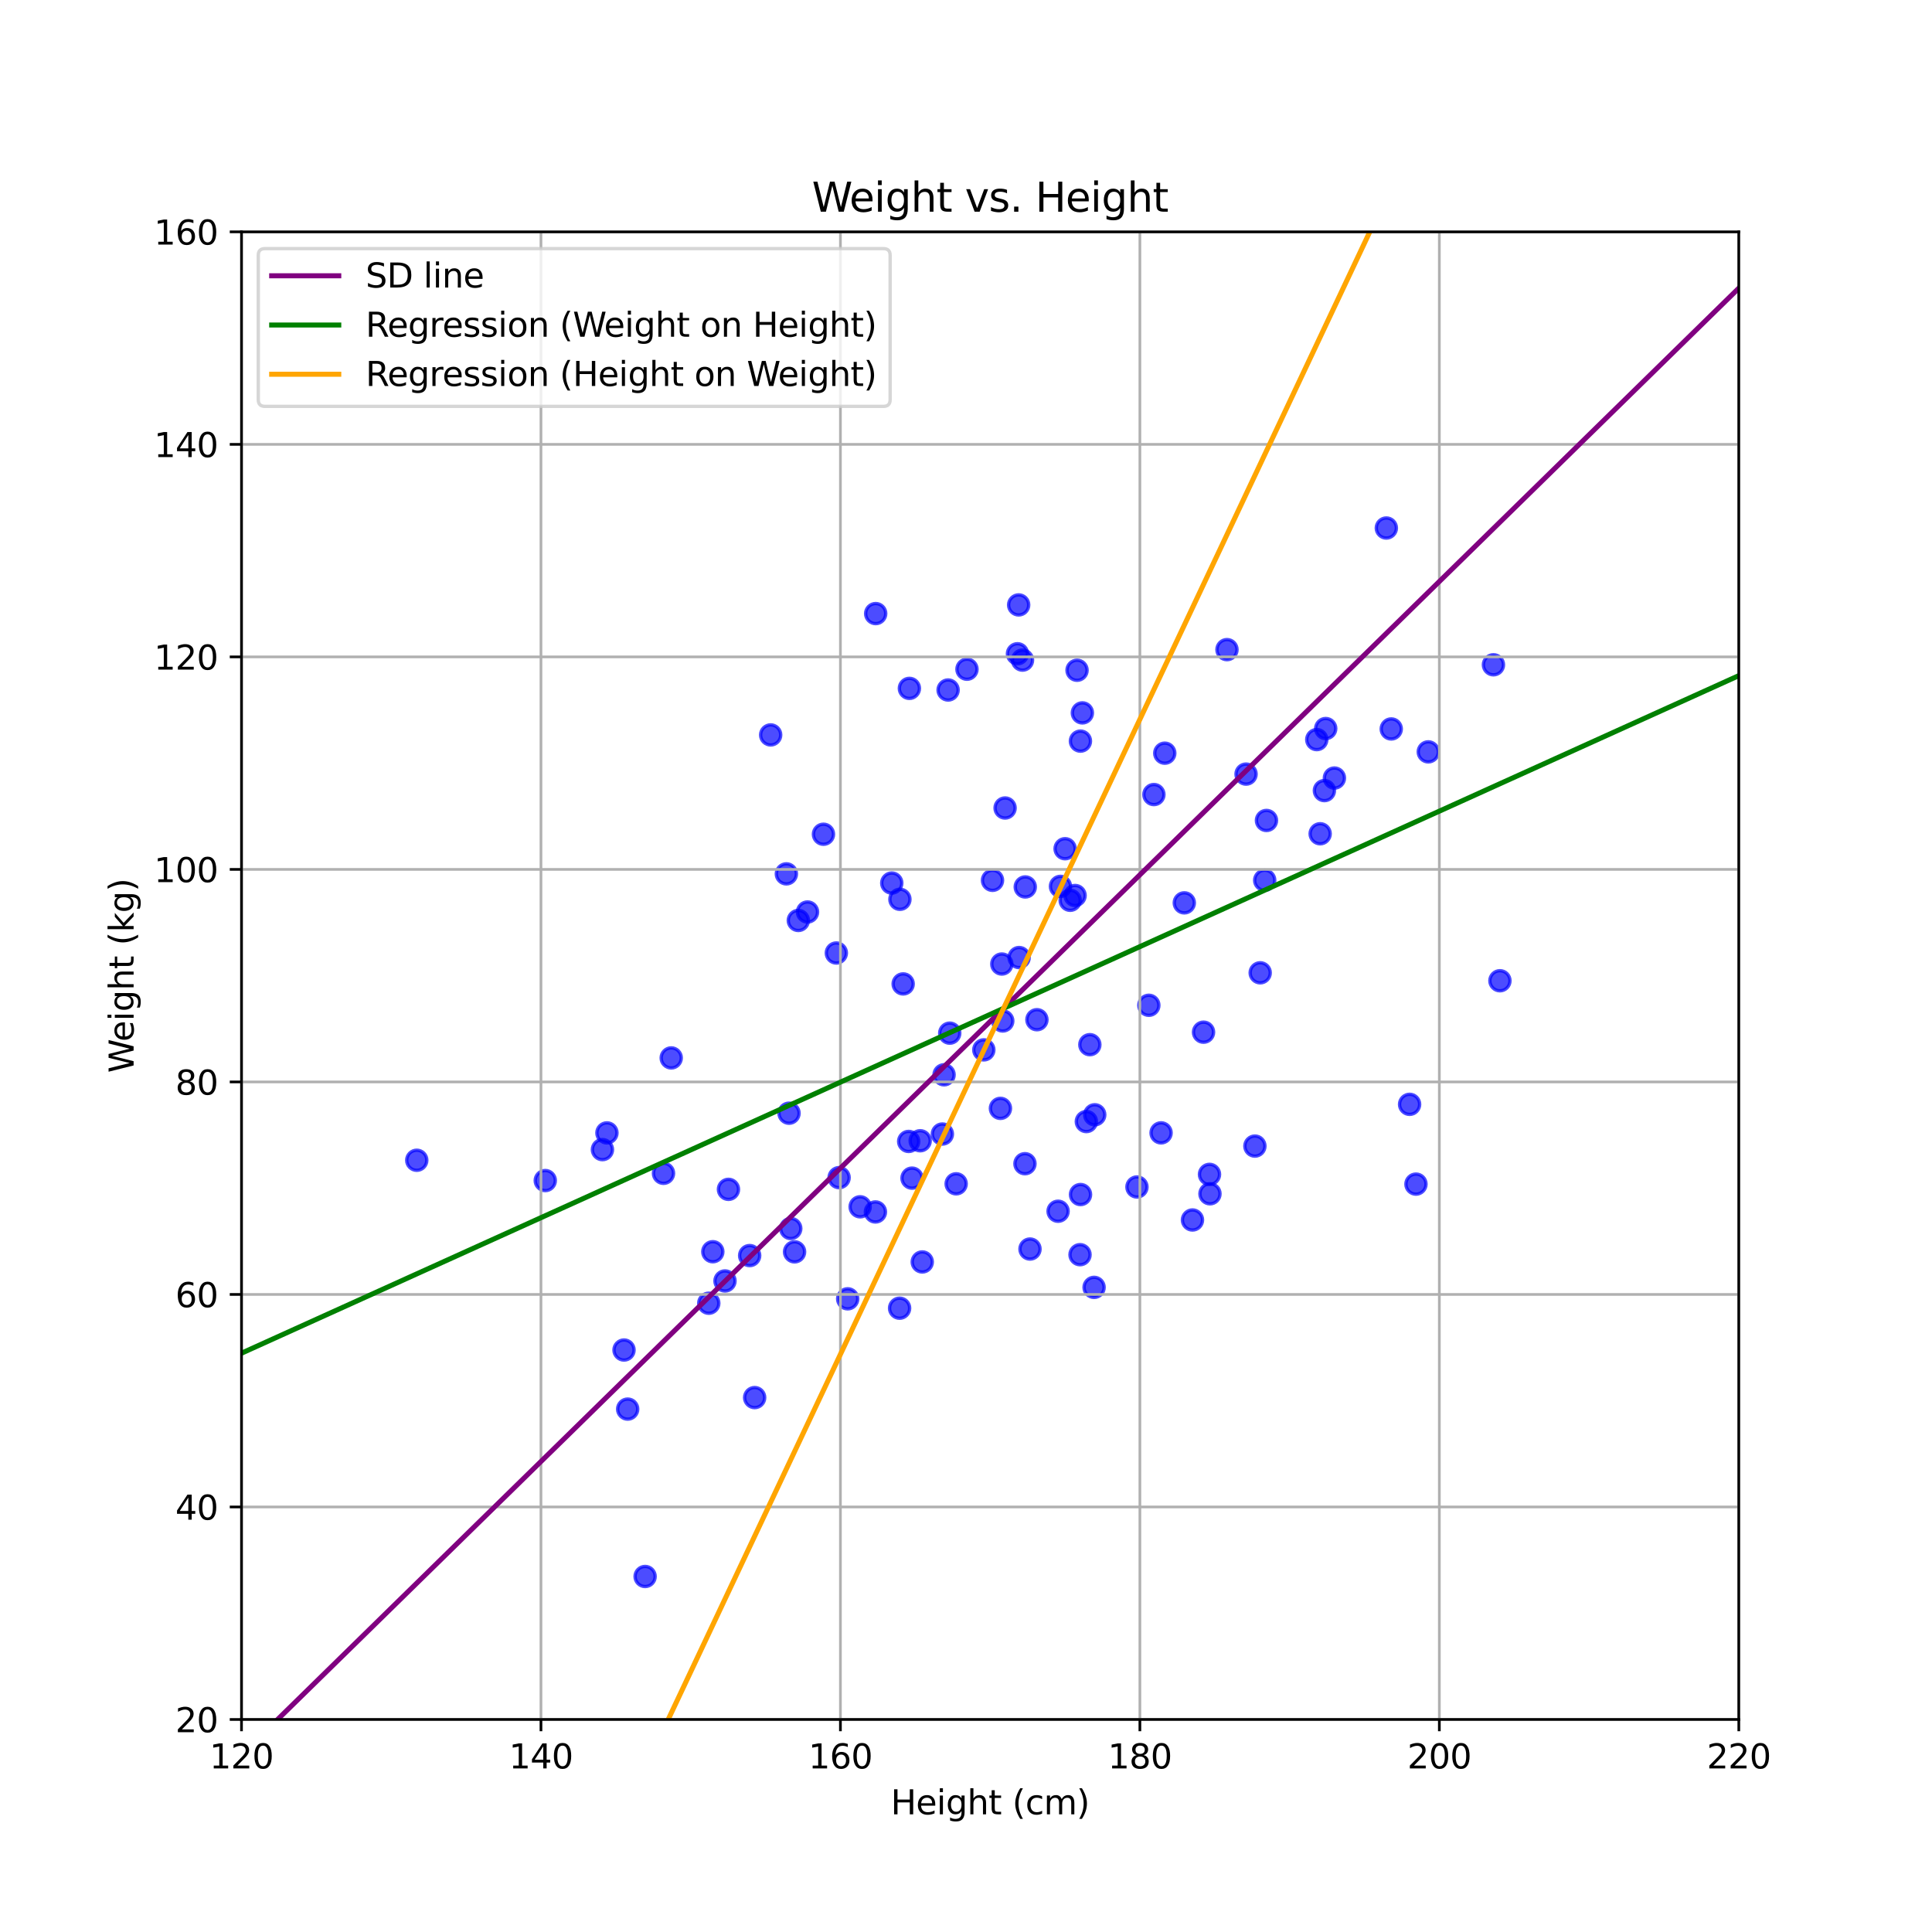 <?xml version="1.0" encoding="utf-8" standalone="no"?>
<!DOCTYPE svg PUBLIC "-//W3C//DTD SVG 1.1//EN"
  "http://www.w3.org/Graphics/SVG/1.1/DTD/svg11.dtd">
<svg xmlns:xlink="http://www.w3.org/1999/xlink" width="576pt" height="576pt" viewBox="0 0 576 576" xmlns="http://www.w3.org/2000/svg" version="1.1">
 <defs>
  <style type="text/css">*{stroke-linejoin: round; stroke-linecap: butt}</style>
 </defs>
 <g id="figure_1">
  <g id="patch_1">
   <path d="M 0 576 
L 576 576 
L 576 0 
L 0 0 
z
" style="fill: #ffffff"/>
  </g>
  <g id="axes_1">
   <g id="patch_2">
    <path d="M 72 512.64 
L 518.4 512.64 
L 518.4 69.12 
L 72 69.12 
z
" style="fill: #ffffff"/>
   </g>
   <g id="PathCollection_1">
    <defs>
     <path id="m88d0c3b3ae" d="M 0 3 
C 0.796 3 1.559 2.684 2.121 2.121 
C 2.684 1.559 3 0.796 3 0 
C 3 -0.796 2.684 -1.559 2.121 -2.121 
C 1.559 -2.684 0.796 -3 0 -3 
C -0.796 -3 -1.559 -2.684 -2.121 -2.121 
C -2.684 -1.559 -3 -0.796 -3 0 
C -3 0.796 -2.684 1.559 -2.121 2.121 
C -1.559 2.684 -0.796 3 0 3 
z
" style="stroke: #0000ff; stroke-opacity: 0.7"/>
    </defs>
    <g clip-path="url(#p2e7acee193)">
     <use xlink:href="#m88d0c3b3ae" x="413.321" y="157.421" style="fill: #0000ff; fill-opacity: 0.7; stroke: #0000ff; stroke-opacity: 0.7"/>
     <use xlink:href="#m88d0c3b3ae" x="321.995" y="374.067" style="fill: #0000ff; fill-opacity: 0.7; stroke: #0000ff; stroke-opacity: 0.7"/>
     <use xlink:href="#m88d0c3b3ae" x="360.736" y="355.913" style="fill: #0000ff; fill-opacity: 0.7; stroke: #0000ff; stroke-opacity: 0.7"/>
     <use xlink:href="#m88d0c3b3ae" x="445.25" y="198.197" style="fill: #0000ff; fill-opacity: 0.7; stroke: #0000ff; stroke-opacity: 0.7"/>
     <use xlink:href="#m88d0c3b3ae" x="420.252" y="329.243" style="fill: #0000ff; fill-opacity: 0.7; stroke: #0000ff; stroke-opacity: 0.7"/>
     <use xlink:href="#m88d0c3b3ae" x="229.761" y="219.107" style="fill: #0000ff; fill-opacity: 0.7; stroke: #0000ff; stroke-opacity: 0.7"/>
     <use xlink:href="#m88d0c3b3ae" x="358.818" y="307.732" style="fill: #0000ff; fill-opacity: 0.7; stroke: #0000ff; stroke-opacity: 0.7"/>
     <use xlink:href="#m88d0c3b3ae" x="285.065" y="352.939" style="fill: #0000ff; fill-opacity: 0.7; stroke: #0000ff; stroke-opacity: 0.7"/>
     <use xlink:href="#m88d0c3b3ae" x="288.288" y="199.519" style="fill: #0000ff; fill-opacity: 0.7; stroke: #0000ff; stroke-opacity: 0.7"/>
     <use xlink:href="#m88d0c3b3ae" x="322.694" y="212.539" style="fill: #0000ff; fill-opacity: 0.7; stroke: #0000ff; stroke-opacity: 0.7"/>
     <use xlink:href="#m88d0c3b3ae" x="304.845" y="196.802" style="fill: #0000ff; fill-opacity: 0.7; stroke: #0000ff; stroke-opacity: 0.7"/>
     <use xlink:href="#m88d0c3b3ae" x="392.578" y="220.5" style="fill: #0000ff; fill-opacity: 0.7; stroke: #0000ff; stroke-opacity: 0.7"/>
     <use xlink:href="#m88d0c3b3ae" x="346.159" y="337.748" style="fill: #0000ff; fill-opacity: 0.7; stroke: #0000ff; stroke-opacity: 0.7"/>
     <use xlink:href="#m88d0c3b3ae" x="303.347" y="194.909" style="fill: #0000ff; fill-opacity: 0.7; stroke: #0000ff; stroke-opacity: 0.7"/>
     <use xlink:href="#m88d0c3b3ae" x="324.921" y="311.456" style="fill: #0000ff; fill-opacity: 0.7; stroke: #0000ff; stroke-opacity: 0.7"/>
     <use xlink:href="#m88d0c3b3ae" x="317.543" y="253.033" style="fill: #0000ff; fill-opacity: 0.7; stroke: #0000ff; stroke-opacity: 0.7"/>
     <use xlink:href="#m88d0c3b3ae" x="395.244" y="217.205" style="fill: #0000ff; fill-opacity: 0.7; stroke: #0000ff; stroke-opacity: 0.7"/>
     <use xlink:href="#m88d0c3b3ae" x="281.463" y="320.434" style="fill: #0000ff; fill-opacity: 0.7; stroke: #0000ff; stroke-opacity: 0.7"/>
     <use xlink:href="#m88d0c3b3ae" x="316.163" y="264.264" style="fill: #0000ff; fill-opacity: 0.7; stroke: #0000ff; stroke-opacity: 0.7"/>
     <use xlink:href="#m88d0c3b3ae" x="238.01" y="274.425" style="fill: #0000ff; fill-opacity: 0.7; stroke: #0000ff; stroke-opacity: 0.7"/>
     <use xlink:href="#m88d0c3b3ae" x="124.252" y="345.914" style="fill: #0000ff; fill-opacity: 0.7; stroke: #0000ff; stroke-opacity: 0.7"/>
     <use xlink:href="#m88d0c3b3ae" x="338.966" y="353.882" style="fill: #0000ff; fill-opacity: 0.7; stroke: #0000ff; stroke-opacity: 0.7"/>
     <use xlink:href="#m88d0c3b3ae" x="353.083" y="269.174" style="fill: #0000ff; fill-opacity: 0.7; stroke: #0000ff; stroke-opacity: 0.7"/>
     <use xlink:href="#m88d0c3b3ae" x="245.505" y="248.718" style="fill: #0000ff; fill-opacity: 0.7; stroke: #0000ff; stroke-opacity: 0.7"/>
     <use xlink:href="#m88d0c3b3ae" x="447.183" y="292.398" style="fill: #0000ff; fill-opacity: 0.7; stroke: #0000ff; stroke-opacity: 0.7"/>
     <use xlink:href="#m88d0c3b3ae" x="197.816" y="349.808" style="fill: #0000ff; fill-opacity: 0.7; stroke: #0000ff; stroke-opacity: 0.7"/>
     <use xlink:href="#m88d0c3b3ae" x="298.264" y="330.447" style="fill: #0000ff; fill-opacity: 0.7; stroke: #0000ff; stroke-opacity: 0.7"/>
     <use xlink:href="#m88d0c3b3ae" x="282.666" y="205.715" style="fill: #0000ff; fill-opacity: 0.7; stroke: #0000ff; stroke-opacity: 0.7"/>
     <use xlink:href="#m88d0c3b3ae" x="397.835" y="231.964" style="fill: #0000ff; fill-opacity: 0.7; stroke: #0000ff; stroke-opacity: 0.7"/>
     <use xlink:href="#m88d0c3b3ae" x="393.588" y="248.573" style="fill: #0000ff; fill-opacity: 0.7; stroke: #0000ff; stroke-opacity: 0.7"/>
     <use xlink:href="#m88d0c3b3ae" x="305.575" y="346.942" style="fill: #0000ff; fill-opacity: 0.7; stroke: #0000ff; stroke-opacity: 0.7"/>
     <use xlink:href="#m88d0c3b3ae" x="320.522" y="266.985" style="fill: #0000ff; fill-opacity: 0.7; stroke: #0000ff; stroke-opacity: 0.7"/>
     <use xlink:href="#m88d0c3b3ae" x="235.754" y="366.267" style="fill: #0000ff; fill-opacity: 0.7; stroke: #0000ff; stroke-opacity: 0.7"/>
     <use xlink:href="#m88d0c3b3ae" x="162.566" y="351.969" style="fill: #0000ff; fill-opacity: 0.7; stroke: #0000ff; stroke-opacity: 0.7"/>
     <use xlink:href="#m88d0c3b3ae" x="271.904" y="351.245" style="fill: #0000ff; fill-opacity: 0.7; stroke: #0000ff; stroke-opacity: 0.7"/>
     <use xlink:href="#m88d0c3b3ae" x="305.669" y="264.432" style="fill: #0000ff; fill-opacity: 0.7; stroke: #0000ff; stroke-opacity: 0.7"/>
     <use xlink:href="#m88d0c3b3ae" x="377.58" y="244.609" style="fill: #0000ff; fill-opacity: 0.7; stroke: #0000ff; stroke-opacity: 0.7"/>
     <use xlink:href="#m88d0c3b3ae" x="375.711" y="290.029" style="fill: #0000ff; fill-opacity: 0.7; stroke: #0000ff; stroke-opacity: 0.7"/>
     <use xlink:href="#m88d0c3b3ae" x="269.265" y="293.341" style="fill: #0000ff; fill-opacity: 0.7; stroke: #0000ff; stroke-opacity: 0.7"/>
     <use xlink:href="#m88d0c3b3ae" x="274.958" y="376.233" style="fill: #0000ff; fill-opacity: 0.7; stroke: #0000ff; stroke-opacity: 0.7"/>
     <use xlink:href="#m88d0c3b3ae" x="224.989" y="416.671" style="fill: #0000ff; fill-opacity: 0.7; stroke: #0000ff; stroke-opacity: 0.7"/>
     <use xlink:href="#m88d0c3b3ae" x="200.116" y="315.404" style="fill: #0000ff; fill-opacity: 0.7; stroke: #0000ff; stroke-opacity: 0.7"/>
     <use xlink:href="#m88d0c3b3ae" x="180.948" y="337.757" style="fill: #0000ff; fill-opacity: 0.7; stroke: #0000ff; stroke-opacity: 0.7"/>
     <use xlink:href="#m88d0c3b3ae" x="425.824" y="224.158" style="fill: #0000ff; fill-opacity: 0.7; stroke: #0000ff; stroke-opacity: 0.7"/>
     <use xlink:href="#m88d0c3b3ae" x="261.074" y="182.933" style="fill: #0000ff; fill-opacity: 0.7; stroke: #0000ff; stroke-opacity: 0.7"/>
     <use xlink:href="#m88d0c3b3ae" x="265.867" y="263.271" style="fill: #0000ff; fill-opacity: 0.7; stroke: #0000ff; stroke-opacity: 0.7"/>
     <use xlink:href="#m88d0c3b3ae" x="211.313" y="388.539" style="fill: #0000ff; fill-opacity: 0.7; stroke: #0000ff; stroke-opacity: 0.7"/>
     <use xlink:href="#m88d0c3b3ae" x="347.261" y="224.55" style="fill: #0000ff; fill-opacity: 0.7; stroke: #0000ff; stroke-opacity: 0.7"/>
     <use xlink:href="#m88d0c3b3ae" x="187.133" y="420.105" style="fill: #0000ff; fill-opacity: 0.7; stroke: #0000ff; stroke-opacity: 0.7"/>
     <use xlink:href="#m88d0c3b3ae" x="280.955" y="338.096" style="fill: #0000ff; fill-opacity: 0.7; stroke: #0000ff; stroke-opacity: 0.7"/>
     <use xlink:href="#m88d0c3b3ae" x="235.24" y="331.888" style="fill: #0000ff; fill-opacity: 0.7; stroke: #0000ff; stroke-opacity: 0.7"/>
     <use xlink:href="#m88d0c3b3ae" x="321.107" y="199.826" style="fill: #0000ff; fill-opacity: 0.7; stroke: #0000ff; stroke-opacity: 0.7"/>
     <use xlink:href="#m88d0c3b3ae" x="260.996" y="361.326" style="fill: #0000ff; fill-opacity: 0.7; stroke: #0000ff; stroke-opacity: 0.7"/>
     <use xlink:href="#m88d0c3b3ae" x="216.145" y="381.899" style="fill: #0000ff; fill-opacity: 0.7; stroke: #0000ff; stroke-opacity: 0.7"/>
     <use xlink:href="#m88d0c3b3ae" x="293.313" y="313.004" style="fill: #0000ff; fill-opacity: 0.7; stroke: #0000ff; stroke-opacity: 0.7"/>
     <use xlink:href="#m88d0c3b3ae" x="323.881" y="334.377" style="fill: #0000ff; fill-opacity: 0.7; stroke: #0000ff; stroke-opacity: 0.7"/>
     <use xlink:href="#m88d0c3b3ae" x="299.654" y="240.894" style="fill: #0000ff; fill-opacity: 0.7; stroke: #0000ff; stroke-opacity: 0.7"/>
     <use xlink:href="#m88d0c3b3ae" x="315.454" y="361.115" style="fill: #0000ff; fill-opacity: 0.7; stroke: #0000ff; stroke-opacity: 0.7"/>
     <use xlink:href="#m88d0c3b3ae" x="252.726" y="387.225" style="fill: #0000ff; fill-opacity: 0.7; stroke: #0000ff; stroke-opacity: 0.7"/>
     <use xlink:href="#m88d0c3b3ae" x="270.911" y="340.305" style="fill: #0000ff; fill-opacity: 0.7; stroke: #0000ff; stroke-opacity: 0.7"/>
     <use xlink:href="#m88d0c3b3ae" x="250.172" y="351.097" style="fill: #0000ff; fill-opacity: 0.7; stroke: #0000ff; stroke-opacity: 0.7"/>
     <use xlink:href="#m88d0c3b3ae" x="271.124" y="205.233" style="fill: #0000ff; fill-opacity: 0.7; stroke: #0000ff; stroke-opacity: 0.7"/>
     <use xlink:href="#m88d0c3b3ae" x="240.752" y="271.901" style="fill: #0000ff; fill-opacity: 0.7; stroke: #0000ff; stroke-opacity: 0.7"/>
     <use xlink:href="#m88d0c3b3ae" x="179.608" y="342.744" style="fill: #0000ff; fill-opacity: 0.7; stroke: #0000ff; stroke-opacity: 0.7"/>
     <use xlink:href="#m88d0c3b3ae" x="307.08" y="372.384" style="fill: #0000ff; fill-opacity: 0.7; stroke: #0000ff; stroke-opacity: 0.7"/>
     <use xlink:href="#m88d0c3b3ae" x="268.297" y="268.117" style="fill: #0000ff; fill-opacity: 0.7; stroke: #0000ff; stroke-opacity: 0.7"/>
     <use xlink:href="#m88d0c3b3ae" x="186.042" y="402.49" style="fill: #0000ff; fill-opacity: 0.7; stroke: #0000ff; stroke-opacity: 0.7"/>
     <use xlink:href="#m88d0c3b3ae" x="326.188" y="383.813" style="fill: #0000ff; fill-opacity: 0.7; stroke: #0000ff; stroke-opacity: 0.7"/>
     <use xlink:href="#m88d0c3b3ae" x="234.447" y="260.531" style="fill: #0000ff; fill-opacity: 0.7; stroke: #0000ff; stroke-opacity: 0.7"/>
     <use xlink:href="#m88d0c3b3ae" x="298.678" y="287.412" style="fill: #0000ff; fill-opacity: 0.7; stroke: #0000ff; stroke-opacity: 0.7"/>
     <use xlink:href="#m88d0c3b3ae" x="344.02" y="236.886" style="fill: #0000ff; fill-opacity: 0.7; stroke: #0000ff; stroke-opacity: 0.7"/>
     <use xlink:href="#m88d0c3b3ae" x="303.837" y="285.48" style="fill: #0000ff; fill-opacity: 0.7; stroke: #0000ff; stroke-opacity: 0.7"/>
     <use xlink:href="#m88d0c3b3ae" x="371.494" y="230.788" style="fill: #0000ff; fill-opacity: 0.7; stroke: #0000ff; stroke-opacity: 0.7"/>
     <use xlink:href="#m88d0c3b3ae" x="212.516" y="373.184" style="fill: #0000ff; fill-opacity: 0.7; stroke: #0000ff; stroke-opacity: 0.7"/>
     <use xlink:href="#m88d0c3b3ae" x="322.141" y="356.137" style="fill: #0000ff; fill-opacity: 0.7; stroke: #0000ff; stroke-opacity: 0.7"/>
     <use xlink:href="#m88d0c3b3ae" x="249.345" y="284.124" style="fill: #0000ff; fill-opacity: 0.7; stroke: #0000ff; stroke-opacity: 0.7"/>
     <use xlink:href="#m88d0c3b3ae" x="236.891" y="373.224" style="fill: #0000ff; fill-opacity: 0.7; stroke: #0000ff; stroke-opacity: 0.7"/>
     <use xlink:href="#m88d0c3b3ae" x="256.44" y="359.794" style="fill: #0000ff; fill-opacity: 0.7; stroke: #0000ff; stroke-opacity: 0.7"/>
     <use xlink:href="#m88d0c3b3ae" x="274.338" y="340.099" style="fill: #0000ff; fill-opacity: 0.7; stroke: #0000ff; stroke-opacity: 0.7"/>
     <use xlink:href="#m88d0c3b3ae" x="298.961" y="304.389" style="fill: #0000ff; fill-opacity: 0.7; stroke: #0000ff; stroke-opacity: 0.7"/>
     <use xlink:href="#m88d0c3b3ae" x="217.182" y="354.59" style="fill: #0000ff; fill-opacity: 0.7; stroke: #0000ff; stroke-opacity: 0.7"/>
     <use xlink:href="#m88d0c3b3ae" x="355.519" y="363.722" style="fill: #0000ff; fill-opacity: 0.7; stroke: #0000ff; stroke-opacity: 0.7"/>
     <use xlink:href="#m88d0c3b3ae" x="326.381" y="332.358" style="fill: #0000ff; fill-opacity: 0.7; stroke: #0000ff; stroke-opacity: 0.7"/>
     <use xlink:href="#m88d0c3b3ae" x="192.333" y="470.008" style="fill: #0000ff; fill-opacity: 0.7; stroke: #0000ff; stroke-opacity: 0.7"/>
     <use xlink:href="#m88d0c3b3ae" x="394.853" y="235.706" style="fill: #0000ff; fill-opacity: 0.7; stroke: #0000ff; stroke-opacity: 0.7"/>
     <use xlink:href="#m88d0c3b3ae" x="422.149" y="353.029" style="fill: #0000ff; fill-opacity: 0.7; stroke: #0000ff; stroke-opacity: 0.7"/>
     <use xlink:href="#m88d0c3b3ae" x="374.131" y="341.689" style="fill: #0000ff; fill-opacity: 0.7; stroke: #0000ff; stroke-opacity: 0.7"/>
     <use xlink:href="#m88d0c3b3ae" x="283.152" y="308.02" style="fill: #0000ff; fill-opacity: 0.7; stroke: #0000ff; stroke-opacity: 0.7"/>
     <use xlink:href="#m88d0c3b3ae" x="223.502" y="374.334" style="fill: #0000ff; fill-opacity: 0.7; stroke: #0000ff; stroke-opacity: 0.7"/>
     <use xlink:href="#m88d0c3b3ae" x="365.806" y="193.677" style="fill: #0000ff; fill-opacity: 0.7; stroke: #0000ff; stroke-opacity: 0.7"/>
     <use xlink:href="#m88d0c3b3ae" x="268.203" y="390.023" style="fill: #0000ff; fill-opacity: 0.7; stroke: #0000ff; stroke-opacity: 0.7"/>
     <use xlink:href="#m88d0c3b3ae" x="377.055" y="262.446" style="fill: #0000ff; fill-opacity: 0.7; stroke: #0000ff; stroke-opacity: 0.7"/>
     <use xlink:href="#m88d0c3b3ae" x="309.146" y="304.011" style="fill: #0000ff; fill-opacity: 0.7; stroke: #0000ff; stroke-opacity: 0.7"/>
     <use xlink:href="#m88d0c3b3ae" x="360.596" y="350.124" style="fill: #0000ff; fill-opacity: 0.7; stroke: #0000ff; stroke-opacity: 0.7"/>
     <use xlink:href="#m88d0c3b3ae" x="319.062" y="268.413" style="fill: #0000ff; fill-opacity: 0.7; stroke: #0000ff; stroke-opacity: 0.7"/>
     <use xlink:href="#m88d0c3b3ae" x="342.512" y="299.714" style="fill: #0000ff; fill-opacity: 0.7; stroke: #0000ff; stroke-opacity: 0.7"/>
     <use xlink:href="#m88d0c3b3ae" x="295.903" y="262.46" style="fill: #0000ff; fill-opacity: 0.7; stroke: #0000ff; stroke-opacity: 0.7"/>
     <use xlink:href="#m88d0c3b3ae" x="414.782" y="217.328" style="fill: #0000ff; fill-opacity: 0.7; stroke: #0000ff; stroke-opacity: 0.7"/>
     <use xlink:href="#m88d0c3b3ae" x="303.698" y="180.348" style="fill: #0000ff; fill-opacity: 0.7; stroke: #0000ff; stroke-opacity: 0.7"/>
     <use xlink:href="#m88d0c3b3ae" x="322.117" y="220.955" style="fill: #0000ff; fill-opacity: 0.7; stroke: #0000ff; stroke-opacity: 0.7"/>
    </g>
   </g>
   <g id="matplotlib.axis_1">
    <g id="xtick_1">
     <g id="line2d_1">
      <path d="M 72 512.64 
L 72 69.12 
" clip-path="url(#p2e7acee193)" style="fill: none; stroke: #b0b0b0; stroke-width: 0.8; stroke-linecap: square"/>
     </g>
     <g id="line2d_2">
      <defs>
       <path id="m9ef6eaec07" d="M 0 0 
L 0 3.5 
" style="stroke: #000000; stroke-width: 0.8"/>
      </defs>
      <g>
       <use xlink:href="#m9ef6eaec07" x="72" y="512.64" style="stroke: #000000; stroke-width: 0.8"/>
      </g>
     </g>
     <g id="text_1">
      <!-- 120 -->
      <g transform="translate(62.456 527.238) scale(0.1 -0.1)">
       <defs>
        <path id="DejaVuSans-31" d="M 794 531 
L 1825 531 
L 1825 4091 
L 703 3866 
L 703 4441 
L 1819 4666 
L 2450 4666 
L 2450 531 
L 3481 531 
L 3481 0 
L 794 0 
L 794 531 
z
" transform="scale(0.016)"/>
        <path id="DejaVuSans-32" d="M 1228 531 
L 3431 531 
L 3431 0 
L 469 0 
L 469 531 
Q 828 903 1448 1529 
Q 2069 2156 2228 2338 
Q 2531 2678 2651 2914 
Q 2772 3150 2772 3378 
Q 2772 3750 2511 3984 
Q 2250 4219 1831 4219 
Q 1534 4219 1204 4116 
Q 875 4013 500 3803 
L 500 4441 
Q 881 4594 1212 4672 
Q 1544 4750 1819 4750 
Q 2544 4750 2975 4387 
Q 3406 4025 3406 3419 
Q 3406 3131 3298 2873 
Q 3191 2616 2906 2266 
Q 2828 2175 2409 1742 
Q 1991 1309 1228 531 
z
" transform="scale(0.016)"/>
        <path id="DejaVuSans-30" d="M 2034 4250 
Q 1547 4250 1301 3770 
Q 1056 3291 1056 2328 
Q 1056 1369 1301 889 
Q 1547 409 2034 409 
Q 2525 409 2770 889 
Q 3016 1369 3016 2328 
Q 3016 3291 2770 3770 
Q 2525 4250 2034 4250 
z
M 2034 4750 
Q 2819 4750 3233 4129 
Q 3647 3509 3647 2328 
Q 3647 1150 3233 529 
Q 2819 -91 2034 -91 
Q 1250 -91 836 529 
Q 422 1150 422 2328 
Q 422 3509 836 4129 
Q 1250 4750 2034 4750 
z
" transform="scale(0.016)"/>
       </defs>
       <use xlink:href="#DejaVuSans-31"/>
       <use xlink:href="#DejaVuSans-32" x="63.623"/>
       <use xlink:href="#DejaVuSans-30" x="127.246"/>
      </g>
     </g>
    </g>
    <g id="xtick_2">
     <g id="line2d_3">
      <path d="M 161.28 512.64 
L 161.28 69.12 
" clip-path="url(#p2e7acee193)" style="fill: none; stroke: #b0b0b0; stroke-width: 0.8; stroke-linecap: square"/>
     </g>
     <g id="line2d_4">
      <g>
       <use xlink:href="#m9ef6eaec07" x="161.28" y="512.64" style="stroke: #000000; stroke-width: 0.8"/>
      </g>
     </g>
     <g id="text_2">
      <!-- 140 -->
      <g transform="translate(151.736 527.238) scale(0.1 -0.1)">
       <defs>
        <path id="DejaVuSans-34" d="M 2419 4116 
L 825 1625 
L 2419 1625 
L 2419 4116 
z
M 2253 4666 
L 3047 4666 
L 3047 1625 
L 3713 1625 
L 3713 1100 
L 3047 1100 
L 3047 0 
L 2419 0 
L 2419 1100 
L 313 1100 
L 313 1709 
L 2253 4666 
z
" transform="scale(0.016)"/>
       </defs>
       <use xlink:href="#DejaVuSans-31"/>
       <use xlink:href="#DejaVuSans-34" x="63.623"/>
       <use xlink:href="#DejaVuSans-30" x="127.246"/>
      </g>
     </g>
    </g>
    <g id="xtick_3">
     <g id="line2d_5">
      <path d="M 250.56 512.64 
L 250.56 69.12 
" clip-path="url(#p2e7acee193)" style="fill: none; stroke: #b0b0b0; stroke-width: 0.8; stroke-linecap: square"/>
     </g>
     <g id="line2d_6">
      <g>
       <use xlink:href="#m9ef6eaec07" x="250.56" y="512.64" style="stroke: #000000; stroke-width: 0.8"/>
      </g>
     </g>
     <g id="text_3">
      <!-- 160 -->
      <g transform="translate(241.016 527.238) scale(0.1 -0.1)">
       <defs>
        <path id="DejaVuSans-36" d="M 2113 2584 
Q 1688 2584 1439 2293 
Q 1191 2003 1191 1497 
Q 1191 994 1439 701 
Q 1688 409 2113 409 
Q 2538 409 2786 701 
Q 3034 994 3034 1497 
Q 3034 2003 2786 2293 
Q 2538 2584 2113 2584 
z
M 3366 4563 
L 3366 3988 
Q 3128 4100 2886 4159 
Q 2644 4219 2406 4219 
Q 1781 4219 1451 3797 
Q 1122 3375 1075 2522 
Q 1259 2794 1537 2939 
Q 1816 3084 2150 3084 
Q 2853 3084 3261 2657 
Q 3669 2231 3669 1497 
Q 3669 778 3244 343 
Q 2819 -91 2113 -91 
Q 1303 -91 875 529 
Q 447 1150 447 2328 
Q 447 3434 972 4092 
Q 1497 4750 2381 4750 
Q 2619 4750 2861 4703 
Q 3103 4656 3366 4563 
z
" transform="scale(0.016)"/>
       </defs>
       <use xlink:href="#DejaVuSans-31"/>
       <use xlink:href="#DejaVuSans-36" x="63.623"/>
       <use xlink:href="#DejaVuSans-30" x="127.246"/>
      </g>
     </g>
    </g>
    <g id="xtick_4">
     <g id="line2d_7">
      <path d="M 339.84 512.64 
L 339.84 69.12 
" clip-path="url(#p2e7acee193)" style="fill: none; stroke: #b0b0b0; stroke-width: 0.8; stroke-linecap: square"/>
     </g>
     <g id="line2d_8">
      <g>
       <use xlink:href="#m9ef6eaec07" x="339.84" y="512.64" style="stroke: #000000; stroke-width: 0.8"/>
      </g>
     </g>
     <g id="text_4">
      <!-- 180 -->
      <g transform="translate(330.296 527.238) scale(0.1 -0.1)">
       <defs>
        <path id="DejaVuSans-38" d="M 2034 2216 
Q 1584 2216 1326 1975 
Q 1069 1734 1069 1313 
Q 1069 891 1326 650 
Q 1584 409 2034 409 
Q 2484 409 2743 651 
Q 3003 894 3003 1313 
Q 3003 1734 2745 1975 
Q 2488 2216 2034 2216 
z
M 1403 2484 
Q 997 2584 770 2862 
Q 544 3141 544 3541 
Q 544 4100 942 4425 
Q 1341 4750 2034 4750 
Q 2731 4750 3128 4425 
Q 3525 4100 3525 3541 
Q 3525 3141 3298 2862 
Q 3072 2584 2669 2484 
Q 3125 2378 3379 2068 
Q 3634 1759 3634 1313 
Q 3634 634 3220 271 
Q 2806 -91 2034 -91 
Q 1263 -91 848 271 
Q 434 634 434 1313 
Q 434 1759 690 2068 
Q 947 2378 1403 2484 
z
M 1172 3481 
Q 1172 3119 1398 2916 
Q 1625 2713 2034 2713 
Q 2441 2713 2670 2916 
Q 2900 3119 2900 3481 
Q 2900 3844 2670 4047 
Q 2441 4250 2034 4250 
Q 1625 4250 1398 4047 
Q 1172 3844 1172 3481 
z
" transform="scale(0.016)"/>
       </defs>
       <use xlink:href="#DejaVuSans-31"/>
       <use xlink:href="#DejaVuSans-38" x="63.623"/>
       <use xlink:href="#DejaVuSans-30" x="127.246"/>
      </g>
     </g>
    </g>
    <g id="xtick_5">
     <g id="line2d_9">
      <path d="M 429.12 512.64 
L 429.12 69.12 
" clip-path="url(#p2e7acee193)" style="fill: none; stroke: #b0b0b0; stroke-width: 0.8; stroke-linecap: square"/>
     </g>
     <g id="line2d_10">
      <g>
       <use xlink:href="#m9ef6eaec07" x="429.12" y="512.64" style="stroke: #000000; stroke-width: 0.8"/>
      </g>
     </g>
     <g id="text_5">
      <!-- 200 -->
      <g transform="translate(419.576 527.238) scale(0.1 -0.1)">
       <use xlink:href="#DejaVuSans-32"/>
       <use xlink:href="#DejaVuSans-30" x="63.623"/>
       <use xlink:href="#DejaVuSans-30" x="127.246"/>
      </g>
     </g>
    </g>
    <g id="xtick_6">
     <g id="line2d_11">
      <path d="M 518.4 512.64 
L 518.4 69.12 
" clip-path="url(#p2e7acee193)" style="fill: none; stroke: #b0b0b0; stroke-width: 0.8; stroke-linecap: square"/>
     </g>
     <g id="line2d_12">
      <g>
       <use xlink:href="#m9ef6eaec07" x="518.4" y="512.64" style="stroke: #000000; stroke-width: 0.8"/>
      </g>
     </g>
     <g id="text_6">
      <!-- 220 -->
      <g transform="translate(508.856 527.238) scale(0.1 -0.1)">
       <use xlink:href="#DejaVuSans-32"/>
       <use xlink:href="#DejaVuSans-32" x="63.623"/>
       <use xlink:href="#DejaVuSans-30" x="127.246"/>
      </g>
     </g>
    </g>
    <g id="text_7">
     <!-- Height (cm) -->
     <g transform="translate(265.561 540.917) scale(0.1 -0.1)">
      <defs>
       <path id="DejaVuSans-48" d="M 628 4666 
L 1259 4666 
L 1259 2753 
L 3553 2753 
L 3553 4666 
L 4184 4666 
L 4184 0 
L 3553 0 
L 3553 2222 
L 1259 2222 
L 1259 0 
L 628 0 
L 628 4666 
z
" transform="scale(0.016)"/>
       <path id="DejaVuSans-65" d="M 3597 1894 
L 3597 1613 
L 953 1613 
Q 991 1019 1311 708 
Q 1631 397 2203 397 
Q 2534 397 2845 478 
Q 3156 559 3463 722 
L 3463 178 
Q 3153 47 2828 -22 
Q 2503 -91 2169 -91 
Q 1331 -91 842 396 
Q 353 884 353 1716 
Q 353 2575 817 3079 
Q 1281 3584 2069 3584 
Q 2775 3584 3186 3129 
Q 3597 2675 3597 1894 
z
M 3022 2063 
Q 3016 2534 2758 2815 
Q 2500 3097 2075 3097 
Q 1594 3097 1305 2825 
Q 1016 2553 972 2059 
L 3022 2063 
z
" transform="scale(0.016)"/>
       <path id="DejaVuSans-69" d="M 603 3500 
L 1178 3500 
L 1178 0 
L 603 0 
L 603 3500 
z
M 603 4863 
L 1178 4863 
L 1178 4134 
L 603 4134 
L 603 4863 
z
" transform="scale(0.016)"/>
       <path id="DejaVuSans-67" d="M 2906 1791 
Q 2906 2416 2648 2759 
Q 2391 3103 1925 3103 
Q 1463 3103 1205 2759 
Q 947 2416 947 1791 
Q 947 1169 1205 825 
Q 1463 481 1925 481 
Q 2391 481 2648 825 
Q 2906 1169 2906 1791 
z
M 3481 434 
Q 3481 -459 3084 -895 
Q 2688 -1331 1869 -1331 
Q 1566 -1331 1297 -1286 
Q 1028 -1241 775 -1147 
L 775 -588 
Q 1028 -725 1275 -790 
Q 1522 -856 1778 -856 
Q 2344 -856 2625 -561 
Q 2906 -266 2906 331 
L 2906 616 
Q 2728 306 2450 153 
Q 2172 0 1784 0 
Q 1141 0 747 490 
Q 353 981 353 1791 
Q 353 2603 747 3093 
Q 1141 3584 1784 3584 
Q 2172 3584 2450 3431 
Q 2728 3278 2906 2969 
L 2906 3500 
L 3481 3500 
L 3481 434 
z
" transform="scale(0.016)"/>
       <path id="DejaVuSans-68" d="M 3513 2113 
L 3513 0 
L 2938 0 
L 2938 2094 
Q 2938 2591 2744 2837 
Q 2550 3084 2163 3084 
Q 1697 3084 1428 2787 
Q 1159 2491 1159 1978 
L 1159 0 
L 581 0 
L 581 4863 
L 1159 4863 
L 1159 2956 
Q 1366 3272 1645 3428 
Q 1925 3584 2291 3584 
Q 2894 3584 3203 3211 
Q 3513 2838 3513 2113 
z
" transform="scale(0.016)"/>
       <path id="DejaVuSans-74" d="M 1172 4494 
L 1172 3500 
L 2356 3500 
L 2356 3053 
L 1172 3053 
L 1172 1153 
Q 1172 725 1289 603 
Q 1406 481 1766 481 
L 2356 481 
L 2356 0 
L 1766 0 
Q 1100 0 847 248 
Q 594 497 594 1153 
L 594 3053 
L 172 3053 
L 172 3500 
L 594 3500 
L 594 4494 
L 1172 4494 
z
" transform="scale(0.016)"/>
       <path id="DejaVuSans-20" transform="scale(0.016)"/>
       <path id="DejaVuSans-28" d="M 1984 4856 
Q 1566 4138 1362 3434 
Q 1159 2731 1159 2009 
Q 1159 1288 1364 580 
Q 1569 -128 1984 -844 
L 1484 -844 
Q 1016 -109 783 600 
Q 550 1309 550 2009 
Q 550 2706 781 3412 
Q 1013 4119 1484 4856 
L 1984 4856 
z
" transform="scale(0.016)"/>
       <path id="DejaVuSans-63" d="M 3122 3366 
L 3122 2828 
Q 2878 2963 2633 3030 
Q 2388 3097 2138 3097 
Q 1578 3097 1268 2742 
Q 959 2388 959 1747 
Q 959 1106 1268 751 
Q 1578 397 2138 397 
Q 2388 397 2633 464 
Q 2878 531 3122 666 
L 3122 134 
Q 2881 22 2623 -34 
Q 2366 -91 2075 -91 
Q 1284 -91 818 406 
Q 353 903 353 1747 
Q 353 2603 823 3093 
Q 1294 3584 2113 3584 
Q 2378 3584 2631 3529 
Q 2884 3475 3122 3366 
z
" transform="scale(0.016)"/>
       <path id="DejaVuSans-6d" d="M 3328 2828 
Q 3544 3216 3844 3400 
Q 4144 3584 4550 3584 
Q 5097 3584 5394 3201 
Q 5691 2819 5691 2113 
L 5691 0 
L 5113 0 
L 5113 2094 
Q 5113 2597 4934 2840 
Q 4756 3084 4391 3084 
Q 3944 3084 3684 2787 
Q 3425 2491 3425 1978 
L 3425 0 
L 2847 0 
L 2847 2094 
Q 2847 2600 2669 2842 
Q 2491 3084 2119 3084 
Q 1678 3084 1418 2786 
Q 1159 2488 1159 1978 
L 1159 0 
L 581 0 
L 581 3500 
L 1159 3500 
L 1159 2956 
Q 1356 3278 1631 3431 
Q 1906 3584 2284 3584 
Q 2666 3584 2933 3390 
Q 3200 3197 3328 2828 
z
" transform="scale(0.016)"/>
       <path id="DejaVuSans-29" d="M 513 4856 
L 1013 4856 
Q 1481 4119 1714 3412 
Q 1947 2706 1947 2009 
Q 1947 1309 1714 600 
Q 1481 -109 1013 -844 
L 513 -844 
Q 928 -128 1133 580 
Q 1338 1288 1338 2009 
Q 1338 2731 1133 3434 
Q 928 4138 513 4856 
z
" transform="scale(0.016)"/>
      </defs>
      <use xlink:href="#DejaVuSans-48"/>
      <use xlink:href="#DejaVuSans-65" x="75.195"/>
      <use xlink:href="#DejaVuSans-69" x="136.719"/>
      <use xlink:href="#DejaVuSans-67" x="164.502"/>
      <use xlink:href="#DejaVuSans-68" x="227.979"/>
      <use xlink:href="#DejaVuSans-74" x="291.357"/>
      <use xlink:href="#DejaVuSans-20" x="330.566"/>
      <use xlink:href="#DejaVuSans-28" x="362.354"/>
      <use xlink:href="#DejaVuSans-63" x="401.367"/>
      <use xlink:href="#DejaVuSans-6d" x="456.348"/>
      <use xlink:href="#DejaVuSans-29" x="553.76"/>
     </g>
    </g>
   </g>
   <g id="matplotlib.axis_2">
    <g id="ytick_1">
     <g id="line2d_13">
      <path d="M 72 512.64 
L 518.4 512.64 
" clip-path="url(#p2e7acee193)" style="fill: none; stroke: #b0b0b0; stroke-width: 0.8; stroke-linecap: square"/>
     </g>
     <g id="line2d_14">
      <defs>
       <path id="m42d51465e0" d="M 0 0 
L -3.5 0 
" style="stroke: #000000; stroke-width: 0.8"/>
      </defs>
      <g>
       <use xlink:href="#m42d51465e0" x="72" y="512.64" style="stroke: #000000; stroke-width: 0.8"/>
      </g>
     </g>
     <g id="text_8">
      <!-- 20 -->
      <g transform="translate(52.275 516.439) scale(0.1 -0.1)">
       <use xlink:href="#DejaVuSans-32"/>
       <use xlink:href="#DejaVuSans-30" x="63.623"/>
      </g>
     </g>
    </g>
    <g id="ytick_2">
     <g id="line2d_15">
      <path d="M 72 449.28 
L 518.4 449.28 
" clip-path="url(#p2e7acee193)" style="fill: none; stroke: #b0b0b0; stroke-width: 0.8; stroke-linecap: square"/>
     </g>
     <g id="line2d_16">
      <g>
       <use xlink:href="#m42d51465e0" x="72" y="449.28" style="stroke: #000000; stroke-width: 0.8"/>
      </g>
     </g>
     <g id="text_9">
      <!-- 40 -->
      <g transform="translate(52.275 453.079) scale(0.1 -0.1)">
       <use xlink:href="#DejaVuSans-34"/>
       <use xlink:href="#DejaVuSans-30" x="63.623"/>
      </g>
     </g>
    </g>
    <g id="ytick_3">
     <g id="line2d_17">
      <path d="M 72 385.92 
L 518.4 385.92 
" clip-path="url(#p2e7acee193)" style="fill: none; stroke: #b0b0b0; stroke-width: 0.8; stroke-linecap: square"/>
     </g>
     <g id="line2d_18">
      <g>
       <use xlink:href="#m42d51465e0" x="72" y="385.92" style="stroke: #000000; stroke-width: 0.8"/>
      </g>
     </g>
     <g id="text_10">
      <!-- 60 -->
      <g transform="translate(52.275 389.719) scale(0.1 -0.1)">
       <use xlink:href="#DejaVuSans-36"/>
       <use xlink:href="#DejaVuSans-30" x="63.623"/>
      </g>
     </g>
    </g>
    <g id="ytick_4">
     <g id="line2d_19">
      <path d="M 72 322.56 
L 518.4 322.56 
" clip-path="url(#p2e7acee193)" style="fill: none; stroke: #b0b0b0; stroke-width: 0.8; stroke-linecap: square"/>
     </g>
     <g id="line2d_20">
      <g>
       <use xlink:href="#m42d51465e0" x="72" y="322.56" style="stroke: #000000; stroke-width: 0.8"/>
      </g>
     </g>
     <g id="text_11">
      <!-- 80 -->
      <g transform="translate(52.275 326.359) scale(0.1 -0.1)">
       <use xlink:href="#DejaVuSans-38"/>
       <use xlink:href="#DejaVuSans-30" x="63.623"/>
      </g>
     </g>
    </g>
    <g id="ytick_5">
     <g id="line2d_21">
      <path d="M 72 259.2 
L 518.4 259.2 
" clip-path="url(#p2e7acee193)" style="fill: none; stroke: #b0b0b0; stroke-width: 0.8; stroke-linecap: square"/>
     </g>
     <g id="line2d_22">
      <g>
       <use xlink:href="#m42d51465e0" x="72" y="259.2" style="stroke: #000000; stroke-width: 0.8"/>
      </g>
     </g>
     <g id="text_12">
      <!-- 100 -->
      <g transform="translate(45.913 262.999) scale(0.1 -0.1)">
       <use xlink:href="#DejaVuSans-31"/>
       <use xlink:href="#DejaVuSans-30" x="63.623"/>
       <use xlink:href="#DejaVuSans-30" x="127.246"/>
      </g>
     </g>
    </g>
    <g id="ytick_6">
     <g id="line2d_23">
      <path d="M 72 195.84 
L 518.4 195.84 
" clip-path="url(#p2e7acee193)" style="fill: none; stroke: #b0b0b0; stroke-width: 0.8; stroke-linecap: square"/>
     </g>
     <g id="line2d_24">
      <g>
       <use xlink:href="#m42d51465e0" x="72" y="195.84" style="stroke: #000000; stroke-width: 0.8"/>
      </g>
     </g>
     <g id="text_13">
      <!-- 120 -->
      <g transform="translate(45.913 199.639) scale(0.1 -0.1)">
       <use xlink:href="#DejaVuSans-31"/>
       <use xlink:href="#DejaVuSans-32" x="63.623"/>
       <use xlink:href="#DejaVuSans-30" x="127.246"/>
      </g>
     </g>
    </g>
    <g id="ytick_7">
     <g id="line2d_25">
      <path d="M 72 132.48 
L 518.4 132.48 
" clip-path="url(#p2e7acee193)" style="fill: none; stroke: #b0b0b0; stroke-width: 0.8; stroke-linecap: square"/>
     </g>
     <g id="line2d_26">
      <g>
       <use xlink:href="#m42d51465e0" x="72" y="132.48" style="stroke: #000000; stroke-width: 0.8"/>
      </g>
     </g>
     <g id="text_14">
      <!-- 140 -->
      <g transform="translate(45.913 136.279) scale(0.1 -0.1)">
       <use xlink:href="#DejaVuSans-31"/>
       <use xlink:href="#DejaVuSans-34" x="63.623"/>
       <use xlink:href="#DejaVuSans-30" x="127.246"/>
      </g>
     </g>
    </g>
    <g id="ytick_8">
     <g id="line2d_27">
      <path d="M 72 69.12 
L 518.4 69.12 
" clip-path="url(#p2e7acee193)" style="fill: none; stroke: #b0b0b0; stroke-width: 0.8; stroke-linecap: square"/>
     </g>
     <g id="line2d_28">
      <g>
       <use xlink:href="#m42d51465e0" x="72" y="69.12" style="stroke: #000000; stroke-width: 0.8"/>
      </g>
     </g>
     <g id="text_15">
      <!-- 160 -->
      <g transform="translate(45.913 72.919) scale(0.1 -0.1)">
       <use xlink:href="#DejaVuSans-31"/>
       <use xlink:href="#DejaVuSans-36" x="63.623"/>
       <use xlink:href="#DejaVuSans-30" x="127.246"/>
      </g>
     </g>
    </g>
    <g id="text_16">
     <!-- Weight (kg) -->
     <g transform="translate(39.833 319.859) rotate(-90) scale(0.1 -0.1)">
      <defs>
       <path id="DejaVuSans-57" d="M 213 4666 
L 850 4666 
L 1831 722 
L 2809 4666 
L 3519 4666 
L 4500 722 
L 5478 4666 
L 6119 4666 
L 4947 0 
L 4153 0 
L 3169 4050 
L 2175 0 
L 1381 0 
L 213 4666 
z
" transform="scale(0.016)"/>
       <path id="DejaVuSans-6b" d="M 581 4863 
L 1159 4863 
L 1159 1991 
L 2875 3500 
L 3609 3500 
L 1753 1863 
L 3688 0 
L 2938 0 
L 1159 1709 
L 1159 0 
L 581 0 
L 581 4863 
z
" transform="scale(0.016)"/>
      </defs>
      <use xlink:href="#DejaVuSans-57"/>
      <use xlink:href="#DejaVuSans-65" x="93.002"/>
      <use xlink:href="#DejaVuSans-69" x="154.525"/>
      <use xlink:href="#DejaVuSans-67" x="182.309"/>
      <use xlink:href="#DejaVuSans-68" x="245.785"/>
      <use xlink:href="#DejaVuSans-74" x="309.164"/>
      <use xlink:href="#DejaVuSans-20" x="348.373"/>
      <use xlink:href="#DejaVuSans-28" x="380.16"/>
      <use xlink:href="#DejaVuSans-6b" x="419.174"/>
      <use xlink:href="#DejaVuSans-67" x="477.084"/>
      <use xlink:href="#DejaVuSans-29" x="540.561"/>
     </g>
    </g>
   </g>
   <g id="line2d_29">
    <path d="M 72 523.183 
L 413.321 188.839 
L 321.995 278.298 
L 360.736 240.349 
L 445.25 157.562 
L 420.252 182.05 
L 229.761 368.646 
L 358.818 242.228 
L 285.065 314.473 
L 288.288 311.315 
L 322.694 277.613 
L 304.845 295.097 
L 392.578 209.158 
L 346.159 254.628 
L 303.347 296.564 
L 324.921 275.432 
L 317.543 282.659 
L 395.244 206.547 
L 281.463 318.002 
L 316.163 284.011 
L 238.01 360.566 
L 124.252 471.999 
L 338.966 261.673 
L 353.083 247.846 
L 245.505 353.225 
L 447.183 155.669 
L 197.816 399.939 
L 298.264 301.544 
L 282.666 316.823 
L 397.835 204.008 
L 393.588 208.168 
L 305.575 294.382 
L 320.522 279.741 
L 235.754 362.776 
L 162.566 434.468 
L 271.904 327.365 
L 305.669 294.29 
L 377.58 223.849 
L 375.711 225.68 
L 269.265 329.95 
L 274.958 324.374 
L 224.989 373.321 
L 200.116 397.686 
L 180.948 416.462 
L 425.824 176.591 
L 261.074 337.974 
L 265.867 333.279 
L 211.313 386.718 
L 347.261 253.549 
L 187.133 410.403 
L 280.955 318.499 
L 235.24 363.28 
L 321.107 279.168 
L 260.996 338.049 
L 216.145 381.984 
L 293.313 306.394 
L 323.881 276.45 
L 299.654 300.182 
L 315.454 284.706 
L 252.726 346.151 
L 270.911 328.338 
L 250.172 348.653 
L 271.124 328.129 
L 240.752 357.88 
L 179.608 417.774 
L 307.08 292.908 
L 268.297 330.898 
L 186.042 411.472 
L 326.188 274.191 
L 234.447 364.056 
L 298.678 301.138 
L 344.02 256.723 
L 303.837 296.085 
L 371.494 229.81 
L 212.516 385.539 
L 322.141 278.155 
L 249.345 349.463 
L 236.891 361.662 
L 256.44 342.513 
L 274.338 324.98 
L 298.961 300.861 
L 217.182 380.969 
L 355.519 245.459 
L 326.381 274.002 
L 192.333 405.309 
L 394.853 206.929 
L 422.149 180.191 
L 374.131 227.228 
L 283.152 316.347 
L 223.502 374.777 
L 365.806 235.382 
L 268.203 330.99 
L 377.055 224.363 
L 309.146 290.884 
L 360.596 240.486 
L 319.062 281.171 
L 342.512 258.2 
L 295.903 303.856 
L 414.782 187.408 
L 303.698 296.221 
L 322.117 278.178 
L 518.4 85.908 
" clip-path="url(#p2e7acee193)" style="fill: none; stroke: #800080; stroke-width: 1.5; stroke-linecap: square"/>
   </g>
   <g id="line2d_30">
    <path d="M 72 403.436 
L 413.321 248.983 
L 321.995 290.309 
L 360.736 272.778 
L 445.25 234.534 
L 420.252 245.846 
L 229.761 332.047 
L 358.818 273.646 
L 285.065 307.021 
L 288.288 305.562 
L 322.694 289.993 
L 304.845 298.07 
L 392.578 258.369 
L 346.159 279.375 
L 303.347 298.748 
L 324.921 288.985 
L 317.543 292.324 
L 395.244 257.163 
L 281.463 308.651 
L 316.163 292.948 
L 238.01 328.314 
L 124.252 379.791 
L 338.966 282.629 
L 353.083 276.242 
L 245.505 324.922 
L 447.183 233.66 
L 197.816 346.503 
L 298.264 301.048 
L 282.666 308.106 
L 397.835 255.99 
L 393.588 257.912 
L 305.575 297.739 
L 320.522 290.976 
L 235.754 329.335 
L 162.566 362.454 
L 271.904 312.976 
L 305.669 297.697 
L 377.58 265.156 
L 375.711 266.002 
L 269.265 314.171 
L 274.958 311.594 
L 224.989 334.206 
L 200.116 345.462 
L 180.948 354.135 
L 425.824 243.325 
L 261.074 317.877 
L 265.867 315.708 
L 211.313 340.395 
L 347.261 278.876 
L 187.133 351.336 
L 280.955 308.881 
L 235.24 329.568 
L 321.107 290.711 
L 260.996 317.912 
L 216.145 338.208 
L 293.313 303.288 
L 323.881 289.456 
L 299.654 300.419 
L 315.454 293.269 
L 252.726 321.655 
L 270.911 313.426 
L 250.172 322.81 
L 271.124 313.329 
L 240.752 327.073 
L 179.608 354.742 
L 307.08 297.058 
L 268.297 314.609 
L 186.042 351.83 
L 326.188 288.412 
L 234.447 329.926 
L 298.678 300.86 
L 344.02 280.343 
L 303.837 298.526 
L 371.494 267.91 
L 212.516 339.85 
L 322.141 290.243 
L 249.345 323.185 
L 236.891 328.82 
L 256.44 319.974 
L 274.338 311.875 
L 298.961 300.733 
L 217.182 337.739 
L 355.519 275.139 
L 326.381 288.325 
L 192.333 348.984 
L 394.853 257.34 
L 422.149 244.988 
L 374.131 266.717 
L 283.152 307.886 
L 223.502 334.879 
L 365.806 270.484 
L 268.203 314.651 
L 377.055 265.394 
L 309.146 296.124 
L 360.596 272.842 
L 319.062 291.636 
L 342.512 281.025 
L 295.903 302.116 
L 414.782 248.322 
L 303.698 298.589 
L 322.117 290.254 
L 518.4 201.433 
" clip-path="url(#p2e7acee193)" style="fill: none; stroke: #008000; stroke-width: 1.5; stroke-linecap: square"/>
   </g>
   <g id="line2d_31">
    <path d="M 168.865 577 
L 413.321 58.646 
L 321.995 252.298 
L 360.736 170.148 
L 441.45 -1 
M 441.45 -1 
L 420.252 43.95 
L 229.761 447.872 
L 358.818 174.216 
L 285.065 330.604 
L 288.288 323.77 
L 322.694 250.815 
L 304.845 288.662 
L 392.578 102.63 
L 346.159 201.059 
L 303.347 291.838 
L 324.921 246.092 
L 317.543 261.737 
L 395.244 96.978 
L 281.463 338.243 
L 316.163 264.663 
L 238.01 430.382 
L 168.865 577 
M 168.865 577 
L 338.966 216.31 
L 353.083 186.378 
L 245.505 414.49 
L 441.45 -1 
M 441.45 -1 
L 197.816 515.611 
L 298.264 302.617 
L 282.666 335.691 
L 397.835 91.483 
L 393.588 100.488 
L 305.575 287.114 
L 320.522 255.421 
L 235.754 435.166 
L 168.865 577 
M 168.865 577 
L 271.904 358.512 
L 305.669 286.915 
L 377.58 134.432 
L 375.711 138.395 
L 269.265 364.108 
L 274.958 352.036 
L 224.989 457.992 
L 200.116 510.735 
L 180.948 551.378 
L 425.824 32.134 
L 261.074 381.477 
L 265.867 371.314 
L 211.313 486.992 
L 347.261 198.722 
L 187.133 538.263 
L 280.955 339.32 
L 235.24 436.256 
L 321.107 254.18 
L 260.996 381.64 
L 216.145 476.746 
L 293.313 313.116 
L 323.881 248.298 
L 299.654 299.67 
L 315.454 266.168 
L 252.726 399.178 
L 270.911 360.618 
L 250.172 404.593 
L 271.124 360.165 
L 240.752 424.568 
L 179.608 554.219 
L 307.08 283.922 
L 268.297 366.161 
L 186.042 540.577 
L 326.188 243.406 
L 234.447 437.936 
L 298.678 301.739 
L 344.02 205.595 
L 303.837 290.8 
L 371.494 147.337 
L 212.516 484.44 
L 322.141 251.988 
L 249.345 406.346 
L 236.891 432.754 
L 256.44 391.302 
L 274.338 353.35 
L 298.961 301.139 
L 217.182 474.547 
L 355.519 181.211 
L 326.381 242.997 
L 192.333 527.237 
L 394.853 97.805 
L 422.149 39.927 
L 374.131 141.746 
L 283.152 334.661 
L 223.502 461.144 
L 365.806 159.398 
L 268.203 366.359 
L 377.055 135.546 
L 309.146 279.542 
L 360.596 170.446 
L 319.062 258.516 
L 342.512 208.792 
L 295.903 307.623 
L 414.782 55.548 
L 303.698 291.095 
L 322.117 252.038 
L 441.45 -1 
" clip-path="url(#p2e7acee193)" style="fill: none; stroke: #ffa500; stroke-width: 1.5; stroke-linecap: square"/>
   </g>
   <g id="patch_3">
    <path d="M 72 512.64 
L 72 69.12 
" style="fill: none; stroke: #000000; stroke-width: 0.8; stroke-linejoin: miter; stroke-linecap: square"/>
   </g>
   <g id="patch_4">
    <path d="M 518.4 512.64 
L 518.4 69.12 
" style="fill: none; stroke: #000000; stroke-width: 0.8; stroke-linejoin: miter; stroke-linecap: square"/>
   </g>
   <g id="patch_5">
    <path d="M 72 512.64 
L 518.4 512.64 
" style="fill: none; stroke: #000000; stroke-width: 0.8; stroke-linejoin: miter; stroke-linecap: square"/>
   </g>
   <g id="patch_6">
    <path d="M 72 69.12 
L 518.4 69.12 
" style="fill: none; stroke: #000000; stroke-width: 0.8; stroke-linejoin: miter; stroke-linecap: square"/>
   </g>
   <g id="text_17">
    <!-- Weight vs. Height -->
    <g transform="translate(242.065 63.12) scale(0.12 -0.12)">
     <defs>
      <path id="DejaVuSans-76" d="M 191 3500 
L 800 3500 
L 1894 563 
L 2988 3500 
L 3597 3500 
L 2284 0 
L 1503 0 
L 191 3500 
z
" transform="scale(0.016)"/>
      <path id="DejaVuSans-73" d="M 2834 3397 
L 2834 2853 
Q 2591 2978 2328 3040 
Q 2066 3103 1784 3103 
Q 1356 3103 1142 2972 
Q 928 2841 928 2578 
Q 928 2378 1081 2264 
Q 1234 2150 1697 2047 
L 1894 2003 
Q 2506 1872 2764 1633 
Q 3022 1394 3022 966 
Q 3022 478 2636 193 
Q 2250 -91 1575 -91 
Q 1294 -91 989 -36 
Q 684 19 347 128 
L 347 722 
Q 666 556 975 473 
Q 1284 391 1588 391 
Q 1994 391 2212 530 
Q 2431 669 2431 922 
Q 2431 1156 2273 1281 
Q 2116 1406 1581 1522 
L 1381 1569 
Q 847 1681 609 1914 
Q 372 2147 372 2553 
Q 372 3047 722 3315 
Q 1072 3584 1716 3584 
Q 2034 3584 2315 3537 
Q 2597 3491 2834 3397 
z
" transform="scale(0.016)"/>
      <path id="DejaVuSans-2e" d="M 684 794 
L 1344 794 
L 1344 0 
L 684 0 
L 684 794 
z
" transform="scale(0.016)"/>
     </defs>
     <use xlink:href="#DejaVuSans-57"/>
     <use xlink:href="#DejaVuSans-65" x="93.002"/>
     <use xlink:href="#DejaVuSans-69" x="154.525"/>
     <use xlink:href="#DejaVuSans-67" x="182.309"/>
     <use xlink:href="#DejaVuSans-68" x="245.785"/>
     <use xlink:href="#DejaVuSans-74" x="309.164"/>
     <use xlink:href="#DejaVuSans-20" x="348.373"/>
     <use xlink:href="#DejaVuSans-76" x="380.16"/>
     <use xlink:href="#DejaVuSans-73" x="439.34"/>
     <use xlink:href="#DejaVuSans-2e" x="491.439"/>
     <use xlink:href="#DejaVuSans-20" x="523.227"/>
     <use xlink:href="#DejaVuSans-48" x="555.014"/>
     <use xlink:href="#DejaVuSans-65" x="630.209"/>
     <use xlink:href="#DejaVuSans-69" x="691.732"/>
     <use xlink:href="#DejaVuSans-67" x="719.516"/>
     <use xlink:href="#DejaVuSans-68" x="782.992"/>
     <use xlink:href="#DejaVuSans-74" x="846.371"/>
    </g>
   </g>
   <g id="legend_1">
    <g id="patch_7">
     <path d="M 79 121.154 
L 263.381 121.154 
Q 265.381 121.154 265.381 119.154 
L 265.381 76.12 
Q 265.381 74.12 263.381 74.12 
L 79 74.12 
Q 77 74.12 77 76.12 
L 77 119.154 
Q 77 121.154 79 121.154 
z
" style="fill: #ffffff; opacity: 0.8; stroke: #cccccc; stroke-linejoin: miter"/>
    </g>
    <g id="line2d_32">
     <path d="M 81 82.218 
L 91 82.218 
L 101 82.218 
" style="fill: none; stroke: #800080; stroke-width: 1.5; stroke-linecap: square"/>
    </g>
    <g id="text_18">
     <!-- SD line -->
     <g transform="translate(109 85.718) scale(0.1 -0.1)">
      <defs>
       <path id="DejaVuSans-53" d="M 3425 4513 
L 3425 3897 
Q 3066 4069 2747 4153 
Q 2428 4238 2131 4238 
Q 1616 4238 1336 4038 
Q 1056 3838 1056 3469 
Q 1056 3159 1242 3001 
Q 1428 2844 1947 2747 
L 2328 2669 
Q 3034 2534 3370 2195 
Q 3706 1856 3706 1288 
Q 3706 609 3251 259 
Q 2797 -91 1919 -91 
Q 1588 -91 1214 -16 
Q 841 59 441 206 
L 441 856 
Q 825 641 1194 531 
Q 1563 422 1919 422 
Q 2459 422 2753 634 
Q 3047 847 3047 1241 
Q 3047 1584 2836 1778 
Q 2625 1972 2144 2069 
L 1759 2144 
Q 1053 2284 737 2584 
Q 422 2884 422 3419 
Q 422 4038 858 4394 
Q 1294 4750 2059 4750 
Q 2388 4750 2728 4690 
Q 3069 4631 3425 4513 
z
" transform="scale(0.016)"/>
       <path id="DejaVuSans-44" d="M 1259 4147 
L 1259 519 
L 2022 519 
Q 2988 519 3436 956 
Q 3884 1394 3884 2338 
Q 3884 3275 3436 3711 
Q 2988 4147 2022 4147 
L 1259 4147 
z
M 628 4666 
L 1925 4666 
Q 3281 4666 3915 4102 
Q 4550 3538 4550 2338 
Q 4550 1131 3912 565 
Q 3275 0 1925 0 
L 628 0 
L 628 4666 
z
" transform="scale(0.016)"/>
       <path id="DejaVuSans-6c" d="M 603 4863 
L 1178 4863 
L 1178 0 
L 603 0 
L 603 4863 
z
" transform="scale(0.016)"/>
       <path id="DejaVuSans-6e" d="M 3513 2113 
L 3513 0 
L 2938 0 
L 2938 2094 
Q 2938 2591 2744 2837 
Q 2550 3084 2163 3084 
Q 1697 3084 1428 2787 
Q 1159 2491 1159 1978 
L 1159 0 
L 581 0 
L 581 3500 
L 1159 3500 
L 1159 2956 
Q 1366 3272 1645 3428 
Q 1925 3584 2291 3584 
Q 2894 3584 3203 3211 
Q 3513 2838 3513 2113 
z
" transform="scale(0.016)"/>
      </defs>
      <use xlink:href="#DejaVuSans-53"/>
      <use xlink:href="#DejaVuSans-44" x="63.477"/>
      <use xlink:href="#DejaVuSans-20" x="140.479"/>
      <use xlink:href="#DejaVuSans-6c" x="172.266"/>
      <use xlink:href="#DejaVuSans-69" x="200.049"/>
      <use xlink:href="#DejaVuSans-6e" x="227.832"/>
      <use xlink:href="#DejaVuSans-65" x="291.211"/>
     </g>
    </g>
    <g id="line2d_33">
     <path d="M 81 96.897 
L 91 96.897 
L 101 96.897 
" style="fill: none; stroke: #008000; stroke-width: 1.5; stroke-linecap: square"/>
    </g>
    <g id="text_19">
     <!-- Regression (Weight on Height) -->
     <g transform="translate(109 100.397) scale(0.1 -0.1)">
      <defs>
       <path id="DejaVuSans-52" d="M 2841 2188 
Q 3044 2119 3236 1894 
Q 3428 1669 3622 1275 
L 4263 0 
L 3584 0 
L 2988 1197 
Q 2756 1666 2539 1819 
Q 2322 1972 1947 1972 
L 1259 1972 
L 1259 0 
L 628 0 
L 628 4666 
L 2053 4666 
Q 2853 4666 3247 4331 
Q 3641 3997 3641 3322 
Q 3641 2881 3436 2590 
Q 3231 2300 2841 2188 
z
M 1259 4147 
L 1259 2491 
L 2053 2491 
Q 2509 2491 2742 2702 
Q 2975 2913 2975 3322 
Q 2975 3731 2742 3939 
Q 2509 4147 2053 4147 
L 1259 4147 
z
" transform="scale(0.016)"/>
       <path id="DejaVuSans-72" d="M 2631 2963 
Q 2534 3019 2420 3045 
Q 2306 3072 2169 3072 
Q 1681 3072 1420 2755 
Q 1159 2438 1159 1844 
L 1159 0 
L 581 0 
L 581 3500 
L 1159 3500 
L 1159 2956 
Q 1341 3275 1631 3429 
Q 1922 3584 2338 3584 
Q 2397 3584 2469 3576 
Q 2541 3569 2628 3553 
L 2631 2963 
z
" transform="scale(0.016)"/>
       <path id="DejaVuSans-6f" d="M 1959 3097 
Q 1497 3097 1228 2736 
Q 959 2375 959 1747 
Q 959 1119 1226 758 
Q 1494 397 1959 397 
Q 2419 397 2687 759 
Q 2956 1122 2956 1747 
Q 2956 2369 2687 2733 
Q 2419 3097 1959 3097 
z
M 1959 3584 
Q 2709 3584 3137 3096 
Q 3566 2609 3566 1747 
Q 3566 888 3137 398 
Q 2709 -91 1959 -91 
Q 1206 -91 779 398 
Q 353 888 353 1747 
Q 353 2609 779 3096 
Q 1206 3584 1959 3584 
z
" transform="scale(0.016)"/>
      </defs>
      <use xlink:href="#DejaVuSans-52"/>
      <use xlink:href="#DejaVuSans-65" x="64.982"/>
      <use xlink:href="#DejaVuSans-67" x="126.506"/>
      <use xlink:href="#DejaVuSans-72" x="189.982"/>
      <use xlink:href="#DejaVuSans-65" x="228.846"/>
      <use xlink:href="#DejaVuSans-73" x="290.369"/>
      <use xlink:href="#DejaVuSans-73" x="342.469"/>
      <use xlink:href="#DejaVuSans-69" x="394.568"/>
      <use xlink:href="#DejaVuSans-6f" x="422.352"/>
      <use xlink:href="#DejaVuSans-6e" x="483.533"/>
      <use xlink:href="#DejaVuSans-20" x="546.912"/>
      <use xlink:href="#DejaVuSans-28" x="578.699"/>
      <use xlink:href="#DejaVuSans-57" x="617.713"/>
      <use xlink:href="#DejaVuSans-65" x="710.715"/>
      <use xlink:href="#DejaVuSans-69" x="772.238"/>
      <use xlink:href="#DejaVuSans-67" x="800.021"/>
      <use xlink:href="#DejaVuSans-68" x="863.498"/>
      <use xlink:href="#DejaVuSans-74" x="926.877"/>
      <use xlink:href="#DejaVuSans-20" x="966.086"/>
      <use xlink:href="#DejaVuSans-6f" x="997.873"/>
      <use xlink:href="#DejaVuSans-6e" x="1059.055"/>
      <use xlink:href="#DejaVuSans-20" x="1122.434"/>
      <use xlink:href="#DejaVuSans-48" x="1154.221"/>
      <use xlink:href="#DejaVuSans-65" x="1229.416"/>
      <use xlink:href="#DejaVuSans-69" x="1290.939"/>
      <use xlink:href="#DejaVuSans-67" x="1318.723"/>
      <use xlink:href="#DejaVuSans-68" x="1382.199"/>
      <use xlink:href="#DejaVuSans-74" x="1445.578"/>
      <use xlink:href="#DejaVuSans-29" x="1484.787"/>
     </g>
    </g>
    <g id="line2d_34">
     <path d="M 81 111.575 
L 91 111.575 
L 101 111.575 
" style="fill: none; stroke: #ffa500; stroke-width: 1.5; stroke-linecap: square"/>
    </g>
    <g id="text_20">
     <!-- Regression (Height on Weight) -->
     <g transform="translate(109 115.075) scale(0.1 -0.1)">
      <use xlink:href="#DejaVuSans-52"/>
      <use xlink:href="#DejaVuSans-65" x="64.982"/>
      <use xlink:href="#DejaVuSans-67" x="126.506"/>
      <use xlink:href="#DejaVuSans-72" x="189.982"/>
      <use xlink:href="#DejaVuSans-65" x="228.846"/>
      <use xlink:href="#DejaVuSans-73" x="290.369"/>
      <use xlink:href="#DejaVuSans-73" x="342.469"/>
      <use xlink:href="#DejaVuSans-69" x="394.568"/>
      <use xlink:href="#DejaVuSans-6f" x="422.352"/>
      <use xlink:href="#DejaVuSans-6e" x="483.533"/>
      <use xlink:href="#DejaVuSans-20" x="546.912"/>
      <use xlink:href="#DejaVuSans-28" x="578.699"/>
      <use xlink:href="#DejaVuSans-48" x="617.713"/>
      <use xlink:href="#DejaVuSans-65" x="692.908"/>
      <use xlink:href="#DejaVuSans-69" x="754.432"/>
      <use xlink:href="#DejaVuSans-67" x="782.215"/>
      <use xlink:href="#DejaVuSans-68" x="845.691"/>
      <use xlink:href="#DejaVuSans-74" x="909.07"/>
      <use xlink:href="#DejaVuSans-20" x="948.279"/>
      <use xlink:href="#DejaVuSans-6f" x="980.066"/>
      <use xlink:href="#DejaVuSans-6e" x="1041.248"/>
      <use xlink:href="#DejaVuSans-20" x="1104.627"/>
      <use xlink:href="#DejaVuSans-57" x="1136.414"/>
      <use xlink:href="#DejaVuSans-65" x="1229.416"/>
      <use xlink:href="#DejaVuSans-69" x="1290.939"/>
      <use xlink:href="#DejaVuSans-67" x="1318.723"/>
      <use xlink:href="#DejaVuSans-68" x="1382.199"/>
      <use xlink:href="#DejaVuSans-74" x="1445.578"/>
      <use xlink:href="#DejaVuSans-29" x="1484.787"/>
     </g>
    </g>
   </g>
  </g>
 </g>
 <defs>
  <clipPath id="p2e7acee193">
   <rect x="72" y="69.12" width="446.4" height="443.52"/>
  </clipPath>
 </defs>
</svg>
